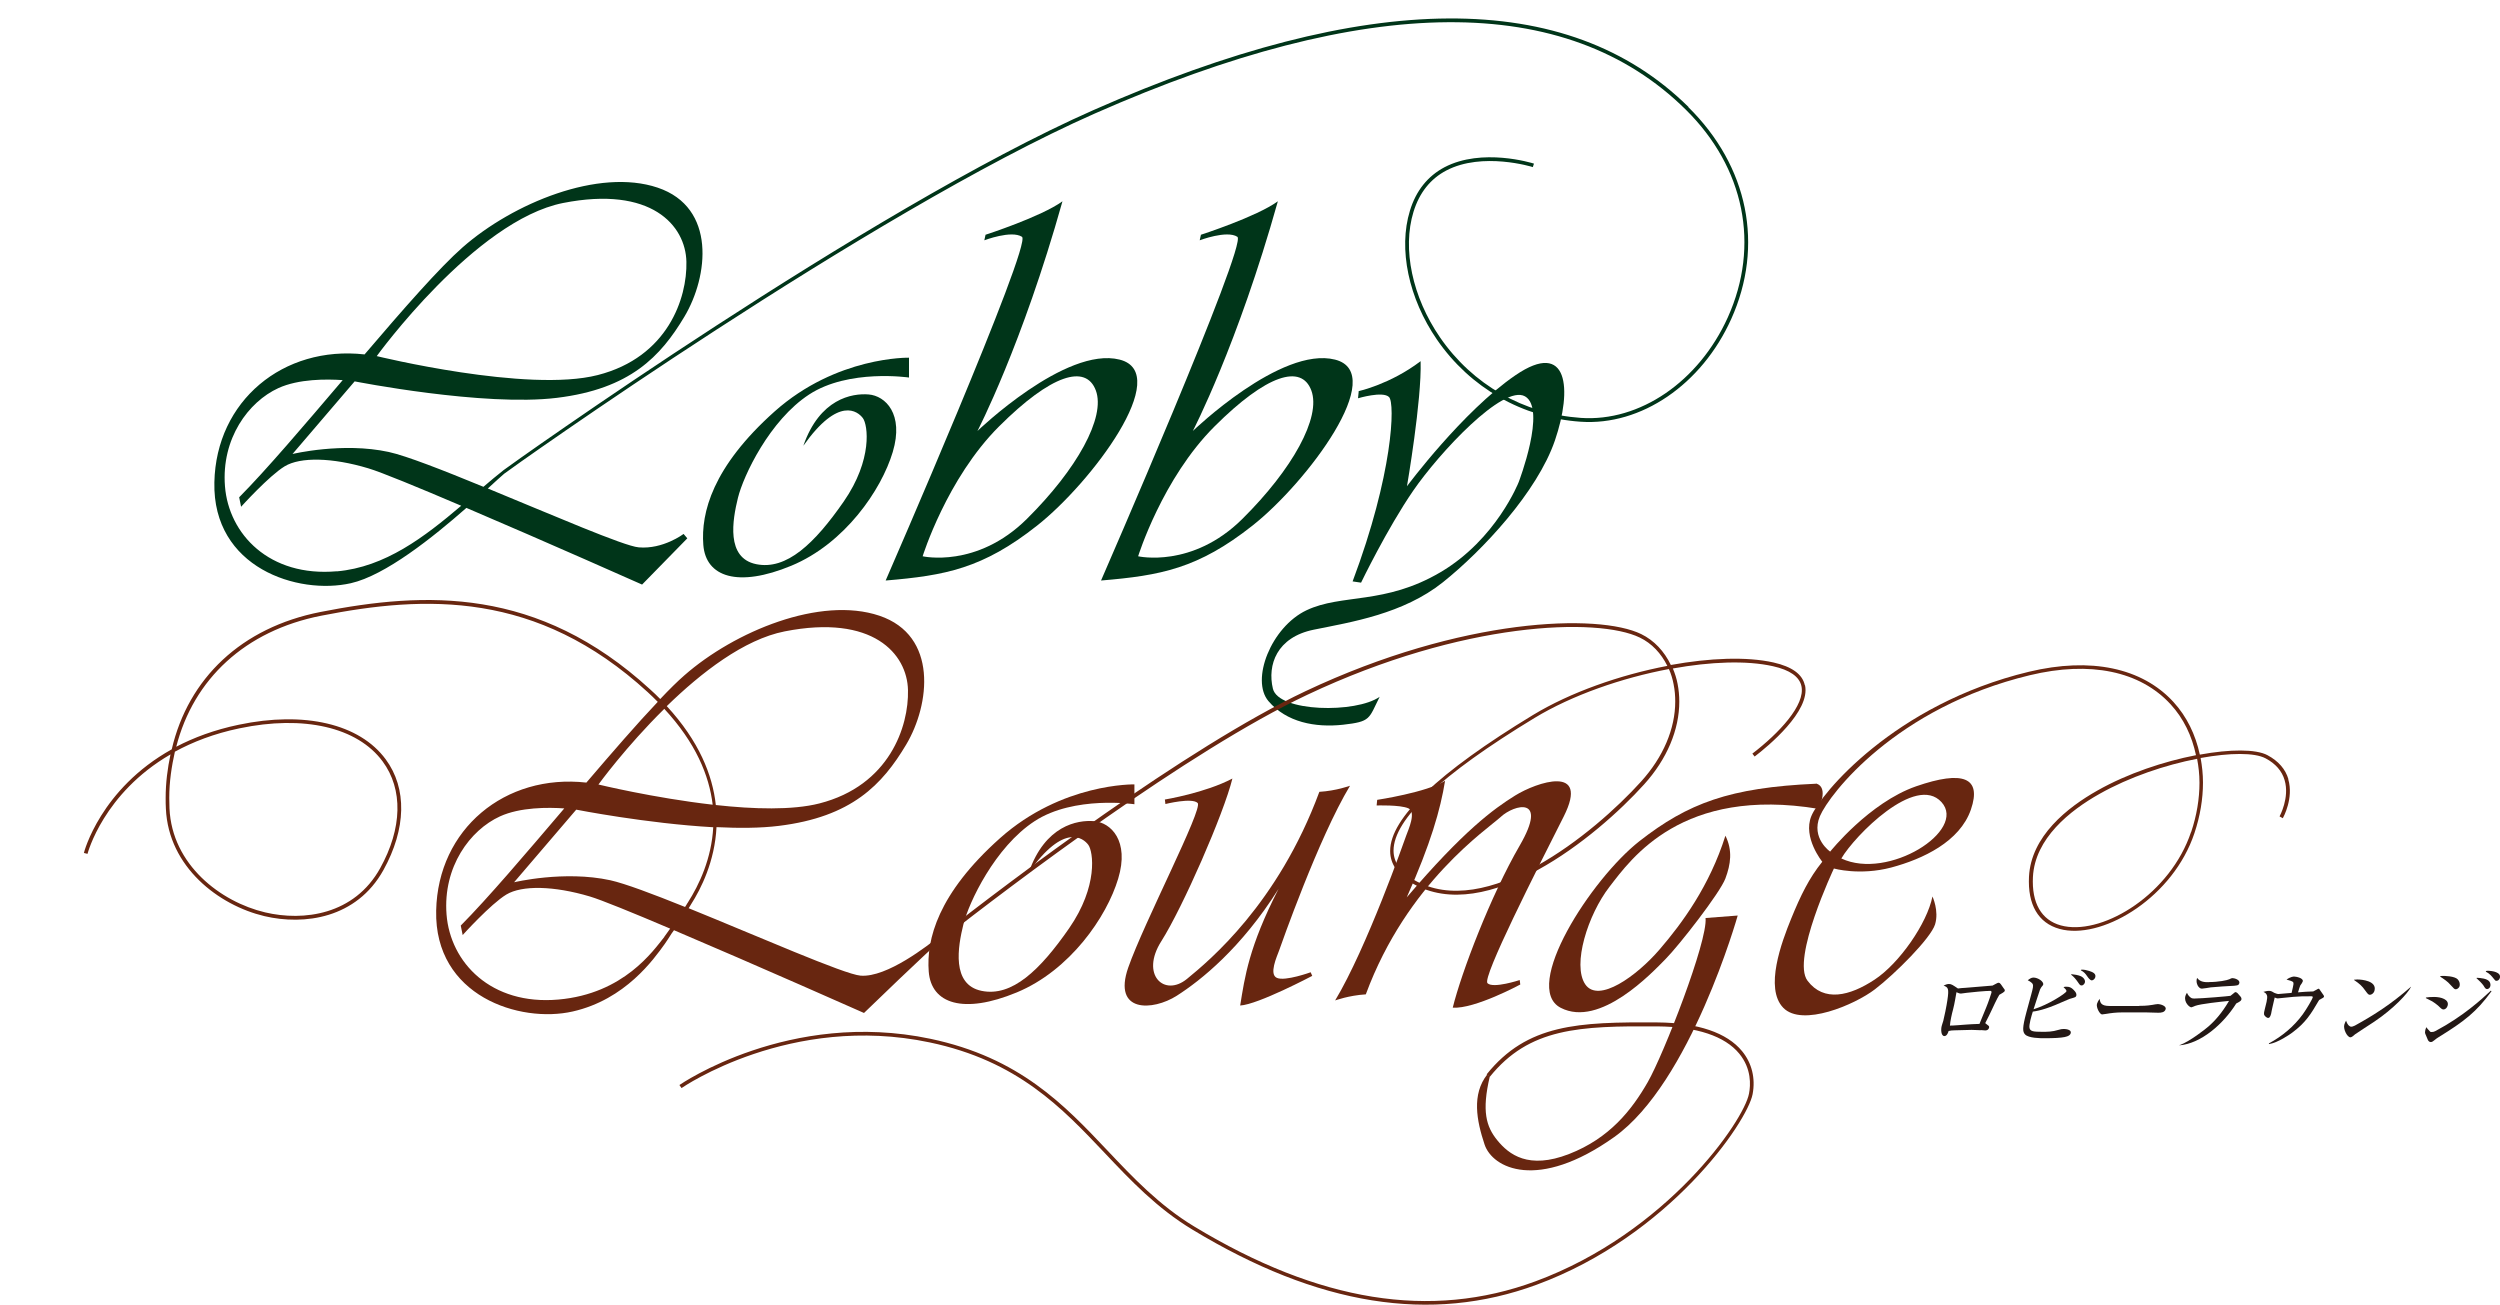 <svg viewBox="0 0 221.7 115.71" xmlns="http://www.w3.org/2000/svg" id="_レイヤー_1"><defs><style>.cls-1{fill:#682610;}.cls-2{fill:#231815;}.cls-3{fill:none;}.cls-4{fill:#003519;}</style></defs><path d="M149.73,9.48c-10.7-10.55-28.45-10.46-52.78.29-19.99,8.83-51.81,31.54-52.29,31.92-.6.47-1.19.97-1.79,1.48-3.57-1.47-6.84-2.75-8.4-3.09-4.09-.89-8.53.18-8.53.18l5.51-6.44s11.45,2.26,17.94,1.46c6.49-.79,9.2-3.67,11.31-7.21,2.11-3.54,2.85-9.67-2.38-11.43s-12.83,1.38-17.29,5.29c-2.05,1.8-5.29,5.5-8.7,9.5-7.21-.81-13.17,4.12-13.32,11.34-.17,7.59,7.42,10.01,12.1,8.95,3.05-.69,7.27-4.06,10.25-6.68,7.04,3,15.58,6.8,15.58,6.8l4.01-4.1-.33-.39s-1.82,1.38-3.98,1.19c-1.31-.11-7.66-2.87-13.38-5.22.66-.61,1.17-1.07,1.45-1.31.31-.27,32.41-23.13,52.37-31.94,24.19-10.68,41.83-10.8,52.41-.35,5.22,5.15,6.61,12.04,3.73,18.43-2.57,5.69-7.8,9.27-13.03,8.91-5.06-.35-9.61-2.95-12.49-7.14-2.46-3.58-3.36-7.85-2.35-11.14.52-1.69,1.5-2.92,2.91-3.66,3.2-1.68,7.63-.32,7.67-.3l.1-.31c-.19-.06-4.6-1.42-7.93.32-1.49.79-2.53,2.08-3.07,3.86-1.04,3.39-.12,7.77,2.4,11.43,2.94,4.27,7.58,6.93,12.74,7.28,5.36.37,10.73-3.29,13.35-9.1,2.94-6.52,1.52-13.55-3.8-18.8ZM49.94,18c7.82-1.54,10.86,1.99,10.93,5.21.08,3.21-1.64,8.46-7.86,10.05-6.22,1.6-19.6-1.68-19.6-1.68,0,0,8.71-12.03,16.53-13.58ZM29.87,50.66c-5.99.53-9.59-3.3-9.92-7.54-.33-4.24,2.09-7.49,4.73-8.7,1.81-.83,4.3-.81,5.71-.71-3.39,3.98-6.76,7.95-9.18,10.39l.17.84s2.48-2.75,3.87-3.59c1.39-.84,4.22-.78,7.41.18,1.12.33,4.42,1.69,8.24,3.32-3.25,2.76-6.73,5.44-11.04,5.82Z" class="cls-4"></path><path d="M80.61,31.72s-6.41-.14-11.92,4.77c-5.51,4.92-6.54,8.99-6.32,11.83.22,2.85,3.07,3.81,7.8,1.85,4.73-1.96,7.99-6.71,9-10.09s-.66-4.98-2.14-5.1c-1.48-.12-4.34.38-5.79,4.55,3.14-4.45,4.84-3.04,5.28-2.45.44.59.89,3.66-1.7,7.4-2.59,3.73-5.07,6.1-7.76,5.55-2.7-.55-2.1-3.92-1.62-5.88.48-1.96,2.81-6.88,6.32-9.17,3.51-2.29,8.85-1.5,8.85-1.5v-1.76Z" class="cls-4"></path><path d="M100.6,69.56s-6.41-.14-11.92,4.77c-5.51,4.92-6.54,8.98-6.32,11.83.22,2.85,3.07,3.81,7.8,1.85,4.73-1.96,7.99-6.71,9-10.09,1.02-3.37-.66-4.98-2.14-5.1-1.48-.12-4.34.38-5.79,4.55,3.14-4.45,4.84-3.04,5.28-2.45.44.59.89,3.66-1.7,7.4-2.59,3.73-5.07,6.1-7.76,5.55-2.7-.55-2.1-3.93-1.62-5.88.48-1.96,2.81-6.88,6.32-9.17,3.51-2.29,8.85-1.5,8.85-1.5v-1.76Z" class="cls-1"></path><path d="M87.39,20.82s4.95-1.6,6.83-2.97c-3.58,12.77-7.54,20.37-7.54,20.37,0,0,7.82-7.54,12.61-6.33,4.79,1.21-2.5,10.92-7.32,14.72-4.82,3.81-8.15,4.43-13.43,4.87,0,0,13.02-29.87,12.09-30.48-.94-.61-3.34.31-3.34.31l.11-.5ZM91.06,46.02c4.45-4.41,7-9.02,6.12-11.39-.88-2.37-3.96-1.43-8.59,3.19s-6.77,11.51-6.77,11.51c0,0,4.79,1.1,9.24-3.31Z" class="cls-4"></path><path d="M106.49,20.82s4.95-1.6,6.83-2.97c-3.58,12.77-7.54,20.37-7.54,20.37,0,0,7.82-7.54,12.61-6.33,4.79,1.21-2.5,10.92-7.32,14.72-4.82,3.81-8.15,4.43-13.43,4.87,0,0,13.02-29.87,12.09-30.48s-3.34.31-3.34.31l.11-.5ZM110.17,46.02c4.45-4.41,7-9.02,6.12-11.39-.88-2.37-3.96-1.43-8.59,3.19s-6.77,11.51-6.77,11.51c0,0,4.79,1.1,9.24-3.31Z" class="cls-4"></path><path d="M120.47,34.69s2.81-.61,5.51-2.66c.11,3.44-1.21,11.09-1.21,11.09,0,0,4.95-6.66,9.63-9.85,4.68-3.19,5.05,1.24,3.49,5.79-1.56,4.56-6.42,9.77-9.94,12.58-3.52,2.81-8.14,3.53-11.44,4.2s-4.13,3.14-3.63,5.23c.5,2.09,7.38,2.2,9.47.72-.99,1.98-.77,2.2-3.25,2.48-2.48.27-5.01-.22-6.61-2.09-1.6-1.87.23-6.57,3.37-8.06,3.14-1.49,6.94-.46,11.89-3.38,4.95-2.92,6.93-7.99,6.93-7.99,0,0,2.49-6.5.56-7.6s-7.61,5.01-9.92,8.37-4.62,8.15-4.62,8.15l-.75-.11c3.58-9.52,3.78-15.8,3.23-16.35-.55-.55-2.75.11-2.75.11l.06-.61Z" class="cls-4"></path><path d="M160.05,60.76c-.21-.97-1.14-1.64-2.77-2.01-2.41-.54-5.68-.4-9.11.22-.58-1.21-1.48-2.18-2.63-2.74-3.78-1.84-15.86-1.5-29.76,5.06-10.6,5.01-26.23,16.86-32.45,21.73-1.01.79-4.67,3.69-7.02,3.5-1.45-.12-9.12-3.5-15.24-5.98.04-.07.08-.13.12-.19l.09-.15c.89-1.39,2.11-3.82,2.26-6.85,1.98.1,3.9.09,5.51-.11,6.49-.79,9.2-3.67,11.31-7.21,2.11-3.54,2.85-9.67-2.38-11.43-5.23-1.76-12.83,1.38-17.29,5.29-.62.54-1.34,1.25-2.14,2.1-.29-.29-.58-.58-.9-.86-9.96-9.12-19.94-8.69-29.23-6.86-7.02,1.38-11.72,5.89-13.19,12.18-6.31,3.51-7.78,9.11-7.79,9.19l.32.08c.02-.07,1.41-5.37,7.36-8.82-.26,1.23-.43,2.51-.43,3.87,0,.31,0,.63.02.94.23,5.18,4.69,8.57,8.73,9.53,3.55.84,8.18.2,10.56-4.08,2.03-3.66,2.11-7.25.2-9.83-2.32-3.14-7.19-4.29-13.03-3.06-2.16.45-3.99,1.14-5.54,1.95,1.53-5.99,6.1-10.29,12.86-11.62,9.21-1.81,19.1-2.25,28.95,6.78.31.29.61.57.89.86-1.83,1.93-4.04,4.48-6.33,7.16-7.21-.81-13.17,4.12-13.32,11.35-.17,7.59,7.42,10.01,12.1,8.95,4.69-1.06,7.21-4.66,8.17-5.99.19-.26.39-.59.61-.93.07-.09.14-.19.21-.29,7.23,3.07,16.85,7.34,16.85,7.34,0,0,5.96-5.77,6.93-6.53,6.22-4.86,21.81-16.7,32.39-21.69,13.8-6.52,25.75-6.88,29.48-5.07,1.06.51,1.89,1.4,2.44,2.51-4.19.8-8.59,2.34-11.92,4.36-8.4,5.1-12.66,9.15-12.66,12.05v.03c.01,1.14.68,2.1,1.98,2.85,6.55,3.79,16.3-4.08,20.54-8.78,2.03-2.24,3.12-4.85,3.12-7.34,0-.53-.05-1.05-.15-1.57-.09-.48-.24-.94-.42-1.37,3.34-.6,6.53-.73,8.88-.2,1.49.33,2.34.93,2.52,1.76.37,1.68-2,4.19-4.35,5.99l.2.26c1.18-.9,4.97-4.02,4.47-6.32ZM21.23,64.59c5.71-1.2,10.46-.1,12.7,2.93,1.83,2.48,1.75,5.93-.22,9.48-2.29,4.12-6.77,4.72-10.2,3.91-3.93-.93-8.26-4.21-8.48-9.22-.01-.31-.02-.62-.02-.93,0-1.45.21-2.8.5-4.1,1.58-.86,3.46-1.6,5.72-2.07ZM69.59,55.99c7.82-1.54,10.86,1.99,10.93,5.21.08,3.21-1.64,8.46-7.86,10.05-2.39.61-5.84.51-9.18.14-.29-2.66-1.49-5.67-4.35-8.77,3.05-2.97,6.85-5.92,10.46-6.63ZM58.9,62.85c2.79,3.01,3.99,5.91,4.3,8.51-5.24-.6-10.13-1.79-10.13-1.79,0,0,2.41-3.33,5.84-6.71ZM58.91,83.09c-.95,1.18-3.57,5.04-9.39,5.55-5.99.53-9.59-3.3-9.92-7.54-.33-4.24,2.09-7.49,4.73-8.7,1.81-.83,4.3-.81,5.71-.71-3.39,3.98-6.76,7.95-9.18,10.39l.17.84s2.48-2.75,3.87-3.59c1.39-.84,4.22-.78,7.41.17,1.01.3,3.78,1.43,7.12,2.85-.19.27-.38.53-.53.74ZM60.9,80.2c-.04.07-.09.15-.15.23-2.85-1.15-5.33-2.08-6.63-2.37-4.09-.89-8.53.18-8.53.18l5.51-6.44s6.26,1.23,12.15,1.56c-.15,2.76-1.23,5.08-2.26,6.69l-.1.15ZM148.42,60.71c.1.49.14,1,.14,1.5,0,2.41-1.06,4.93-3.04,7.11-4.18,4.62-13.77,12.4-20.13,8.71-1.19-.69-1.8-1.56-1.81-2.57v-.03c0-2.77,4.2-6.73,12.5-11.76,3.33-2.02,7.73-3.55,11.92-4.34.19.43.33.89.42,1.37Z" class="cls-1"></path><path d="M103.31,70.9s3.58-.59,5.98-1.86c-.77,3.13-4.4,11.42-6.3,14.42-1.9,2.99.27,4.99,2.27,3.35,1.99-1.63,8.07-6.66,11.74-16.59,1.5-.09,2.72-.54,2.72-.54-2.81,4.67-6.12,14.14-6.3,14.64-.18.5-.91,2.09-.18,2.4.73.32,2.99-.5,2.99-.5l.14.32s-4.8,2.54-6.39,2.63c.41-2.54.77-5.21,3.4-10.34-3.31,5.26-6.89,8.11-9.02,9.47s-5.71,1.54-4.31-2.49c1.41-4.03,6.66-14.1,6.16-14.6-.5-.5-2.86.09-2.86.09l-.05-.41Z" class="cls-1"></path><path d="M134.81,87.31s-4.03,2.18-5.98,2.05c.77-3.13,3.36-9.93,5.94-14.38s-.5-3.63-1.68-2.54c-1.18,1.09-8.3,5.81-11.97,15.74-1.5.09-2.72.54-2.72.54,2.81-4.67,6.13-14.14,6.31-14.64.18-.5.91-2.09.18-2.4-.73-.32-2.81-.25-2.81-.25l.05-.5s4.39-.66,6.02-1.69c-.41,2.54-1.27,5.57-3.4,10.34,5.03-5.9,7.71-7.85,9.61-9.03,1.9-1.18,6.66-2.81,4.31,1.86-2.36,4.67-7.25,14.28-6.76,14.78.5.5,2.86-.28,2.86-.28l.05.41Z" class="cls-1"></path><path d="M161.05,69.5c-7.67.34-11.36,1.73-15.66,5.09-4.3,3.37-10.48,12.97-6.99,14.78,3.49,1.81,8.11-3.11,9.3-4.32,1.2-1.21,4.84-5.88,5.31-7.15.47-1.26.65-2.48,0-3.79-1.4,4.44-3.83,7.76-5.84,10.09-2.01,2.34-5.42,4.81-6.59,3.09-1.17-1.73.23-6.17,2.15-8.65,1.92-2.48,6.42-8.92,18.54-6.91,0,0,.95-1.91-.22-2.25Z" class="cls-1"></path><path d="M151.24,81.41l2.86-.22s-4.18,14.84-10.96,19.65c-6.77,4.81-10.79,2.76-11.49.65-.7-2.1-1.16-4.45.25-6.22-.02.08.22.13.21.21-.71,3.05-.33,4.41.67,5.64,1.03,1.26,2.76,2.62,6.36,1.22,3.6-1.4,5.57-3.91,6.99-6.39,1.42-2.49,5.31-12.47,5.12-14.53Z" class="cls-1"></path><path d="M131.85,95.29l.26.21c3.5-4.35,7.94-4.53,14.9-4.48,3.45.03,5.95.86,7.23,2.42,1.09,1.33,1.01,2.79.86,3.55-.46,2.42-7.28,12.34-18.94,16.64-9.29,3.42-19.18,1.83-30.25-4.86-3.11-1.88-5.44-4.35-7.7-6.74-3.83-4.05-7.79-8.24-15.7-9.91-12.48-2.63-22.16,4.03-22.26,4.1l.19.27c.1-.07,9.67-6.65,22-4.05,7.81,1.64,11.73,5.8,15.53,9.81,2.27,2.4,4.62,4.89,7.77,6.79,11.15,6.75,21.14,8.35,30.53,4.89,11.79-4.34,18.68-14.43,19.15-16.89.27-1.4-.06-2.76-.93-3.82-1.34-1.64-3.93-2.52-7.49-2.55-7.06-.05-11.57.14-15.16,4.6Z" class="cls-1"></path><path d="M202.94,69.11c-.26-.9-.89-1.62-1.86-2.14-1.03-.55-3.32-.54-6-.05-.38-1.77-1.15-3.37-2.34-4.67-2.79-3.04-7.34-3.99-12.81-2.68-11.98,2.88-18.52,10.9-19.3,12.8-.78,1.9.97,4.05.97,4.05-1.17,1.45-1.92,2.99-2.76,5.05-.84,2.06-2.38,6.17-.7,7.9,1.68,1.73,6.36-.28,8.13-1.64,1.78-1.36,4.95-4.53,5.33-5.75.37-1.21-.23-2.48-.23-2.48-.47,2.38-2.94,5.94-5.14,7.38-2.2,1.45-4.49,2.01-5.94.09-1.45-1.92,2.34-9.95,2.34-9.95,0,0,2.29.65,5.09-.09,2.8-.75,6.08-2.29,7.06-5.14.98-2.85-.7-3.5-4.86-2.06-4.16,1.45-7.62,5.79-7.62,5.79.03.03-1.74-1.18-.91-3.14.83-1.96,6.76-9.65,18.61-12.5,5.35-1.29,9.78-.37,12.49,2.58,1.15,1.25,1.89,2.8,2.25,4.51-2.83.55-6.05,1.61-8.75,3.14-2.66,1.5-5.88,4.05-6.06,7.64,0,.15-.01.29-.01.43,0,2.39,1.08,3.9,3.08,4.28,3.73.7,9.73-2.96,11.6-8.57.51-1.52.76-3.04.76-4.49,0-.75-.08-1.47-.21-2.18,2.59-.47,4.78-.49,5.76.03.89.47,1.46,1.13,1.69,1.94.46,1.55-.44,3.19-.45,3.21l.29.16c.04-.07.98-1.78.48-3.46ZM172.17,71.13c2.29,2.52-4.72,6.96-8.88,5,1.17-2.01,6.59-7.52,8.88-5ZM194.3,73.79c-1.82,5.45-7.63,9.03-11.22,8.35-1.82-.34-2.81-1.74-2.81-3.96,0-.13,0-.27.01-.4.17-3.44,3.3-5.91,5.89-7.37,2.69-1.52,5.88-2.58,8.67-3.12.13.69.21,1.39.21,2.12,0,1.42-.24,2.9-.74,4.38Z" class="cls-1"></path><path d="M175.52,90.8c-.27,0-1.07.05-1.17.06-.31.02-1.19.1-1.43.09.02-.36.17-1.05.28-1.44.14-.54.23-1.14.3-1.52.16.06.25.12.39.12.09,0,.32-.05.54-.07.4-.05,1.64-.17,2.08-.17.07,0,.12.06.09.17-.01.06-.29.89-.47,1.32-.38.94-.45,1.08-.6,1.46ZM175.68,91.35c.12,0,.28.03.37.03.17,0,.3-.08.34-.24.03-.12-.03-.17-.09-.21l-.25-.2c.31-.62.43-.83.56-1.13.12-.25.47-1.03.69-1.38.19-.11.46-.25.48-.35.03-.09-.04-.16-.11-.25l-.23-.33c-.05-.07-.11-.14-.22-.14-.06,0-.15.06-.2.08l-.32.17c-1.45.12-1.59.13-2.41.2-.24.02-.46.02-.66.06-.46-.31-.58-.4-.8-.4-.19,0-.36.09-.47.14.39.17.5.21.33,1.32-.06.44-.29,1.56-.36,1.81-.05.18-.12.35-.14.45-.08.29-.07.9.24.9.24,0,.35-.37.37-.45.15-.04.33-.06.5-.06.51,0,1.03-.04,1.53-.04.29,0,.64.03.81.03Z" class="cls-2"></path><path d="M184.52,86.04c.31.17.41.3.57.53.1.15.27.37.41.37.12,0,.27-.13.31-.28.08-.31-.2-.45-.55-.56-.22-.07-.44-.12-.69-.11l-.04.05ZM180.34,89.49c.09-.27.52-1.62.57-1.74.06-.13.12-.21.15-.25.1-.11.11-.13.13-.18.07-.28-.47-.63-.87-.63-.18,0-.36.13-.5.24.25.12.39.25.43.32.09.16.03.38-.12.94-.12.44-.31,1.14-.43,1.58-.37,1.39-.34,1.72-.12,1.96.31.34,1.38.34,1.7.34,1.78,0,2.26-.13,2.35-.44.1-.38-.58-.38-.63-.38-.16,0-.24.02-.46.08-.55.17-.97.17-1.44.17-.79,0-1.04-.04-1.12-.32-.08-.27.18-1.13.29-1.47.66-.09,1.39-.29,3.08-1.05.15-.07.21-.09.33-.12.34-.1.41-.11.45-.25.04-.17-.08-.32-.12-.37-.31-.38-.52-.42-.8-.42-.07,0-.12,0-.22.04.1.09.29.26.26.37-.05.18-1.62,1.2-2.91,1.59ZM183.67,86.44c.23.17.42.4.6.66.17.25.2.29.33.29.15,0,.27-.17.29-.27.03-.1,0-.36-.34-.54-.22-.11-.63-.17-.85-.19l-.04.05Z" class="cls-2"></path><path d="M189.68,89.2c.25,0,.68,0,1.21-.09.08-.02.39-.07.48-.07.18,0,.76.15.68.45-.08.29-.39.32-.65.32-.11,0-.91-.03-1.09-.03h-2.11c-.53,0-1.02.06-1.42.13-.07,0-.31.05-.37.05-.2,0-.54-.63-.45-.94.02-.09.12-.29.24-.44.04.35.13.63.87.63h2.62Z" class="cls-2"></path><path d="M195.87,87.09c.87,0,1.64-.16,1.83-.25.08-.04.18-.1.29-.1.14,0,.68.14.59.45-.05.21-.19.22-.85.25-.05,0-1.08.06-1.68.12-.12.02-.66.11-.76.11-.11,0-.18,0-.33-.17-.11-.13-.24-.45-.12-.78.27.38.71.38,1.02.38ZM193.3,92.68c.89-.32,2.31-1.44,2.59-1.69.45-.4,1.12-1.09,1.78-2.23-.71.07-2.52.26-3,.44-.05.02-.29.13-.34.13-.17,0-.68-.45-.53-1,.03-.09.06-.17.14-.29.04.09.09.21.25.36.15.13.2.15.42.15.63,0,3.07-.21,3.19-.24l.25-.2c.07-.06.15-.13.19-.13.06,0,.12.04.18.09l.28.32s.1.12.07.25c-.03.11-.15.19-.46.35-1.14,1.82-3.12,3.55-5.03,3.71v-.05Z" class="cls-2"></path><path d="M201.2,92.53c1.17-.62,2.23-1.51,3.01-2.58.37-.51.85-1.36.88-1.48.03-.11-.05-.12-.13-.12-.78,0-.94,0-1.58.05-.22.02-1.33.14-1.4.14s-.16-.04-.26-.08c-.02.06-.17.71-.19.82-.03.09-.11.54-.13.63-.08.29-.16.36-.26.36-.14,0-.33-.19-.36-.29-.02-.12,0-.29.06-.48.09-.35.27-.99.2-1.21-.06-.2-.18-.26-.32-.33.12-.03.31-.09.48-.09.18,0,.24.03.47.17.02,0,.24.11.37.11.02,0,1-.08,1.18-.1.2-.86.2-.87.12-.97-.05-.06-.36-.16-.57-.21.38-.27.64-.27.67-.27.16,0,.85.13.77.43-.03.09-.11.22-.22.36-.07.17-.12.33-.2.61.5-.04.88-.07,1.35-.08l.32-.17s.1-.07.16-.07c.05,0,.07.06.11.11l.32.46s.06.09.04.14c-.02.07-.08.1-.43.29-.74,1.27-1.2,2.01-2.38,2.89-.16.12-1.26.9-2.07,1.02v-.05Z" class="cls-2"></path><path d="M208.78,86.88c.1,0,.15-.02.27-.02.38,0,1.75.12,1.52.99-.06.24-.27.37-.41.37s-.21-.11-.41-.38c-.29-.41-.5-.6-.99-.93v-.04ZM213.81,87.52c-.3.59-1.54,1.93-3.27,3.09-.27.18-1.62,1.05-1.7,1.12-.11.1-.29.26-.4.26-.29,0-.65-.72-.55-1.11.04-.14.1-.27.16-.37.14.43.35.54.45.54.08,0,.16-.02.33-.1,1.76-.97,3.23-1.92,4.97-3.44l.03.02Z" class="cls-2"></path><path d="M216.4,86.61c.32.21.67.44.91.73.3.33.35.39.47.39.09,0,.29-.09.34-.3.02-.09.05-.34-.18-.59-.25-.26-1.09-.32-1.51-.29l-.04.06ZM215.12,88.51c.09.05.5.25.57.29.16.1.36.24.51.37.32.31.37.35.5.35.14,0,.31-.14.36-.35.14-.53-.57-.76-1.2-.76-.29,0-.55.02-.73.05v.05ZM220.43,86.16c.35.17.56.44.68.59.16.21.18.23.28.23.11,0,.25-.08.3-.26.13-.5-.66-.63-1.07-.63-.08,0-.11,0-.17.03v.04ZM220.89,87.85c-.82.77-2.45,2.27-4.91,3.58-.12.06-.2.09-.33.09-.08,0-.12,0-.17-.06-.21-.21-.26-.29-.3-.37-.06.1-.08.17-.1.24-.04.17-.04.25,0,.36l.22.52c.05.12.15.2.27.2.1,0,.2-.07.32-.17.13-.11.27-.21.36-.26,2.3-1.42,3.36-2.24,4.7-4.08l-.05-.04ZM219.61,86.74c.16.13.53.51.62.65.15.25.2.32.33.32.1,0,.24-.09.28-.25.03-.11.02-.26-.07-.4-.2-.29-.78-.33-1.12-.35l-.04.03Z" class="cls-2"></path><rect height="63.4" width="121" class="cls-3"></rect></svg>